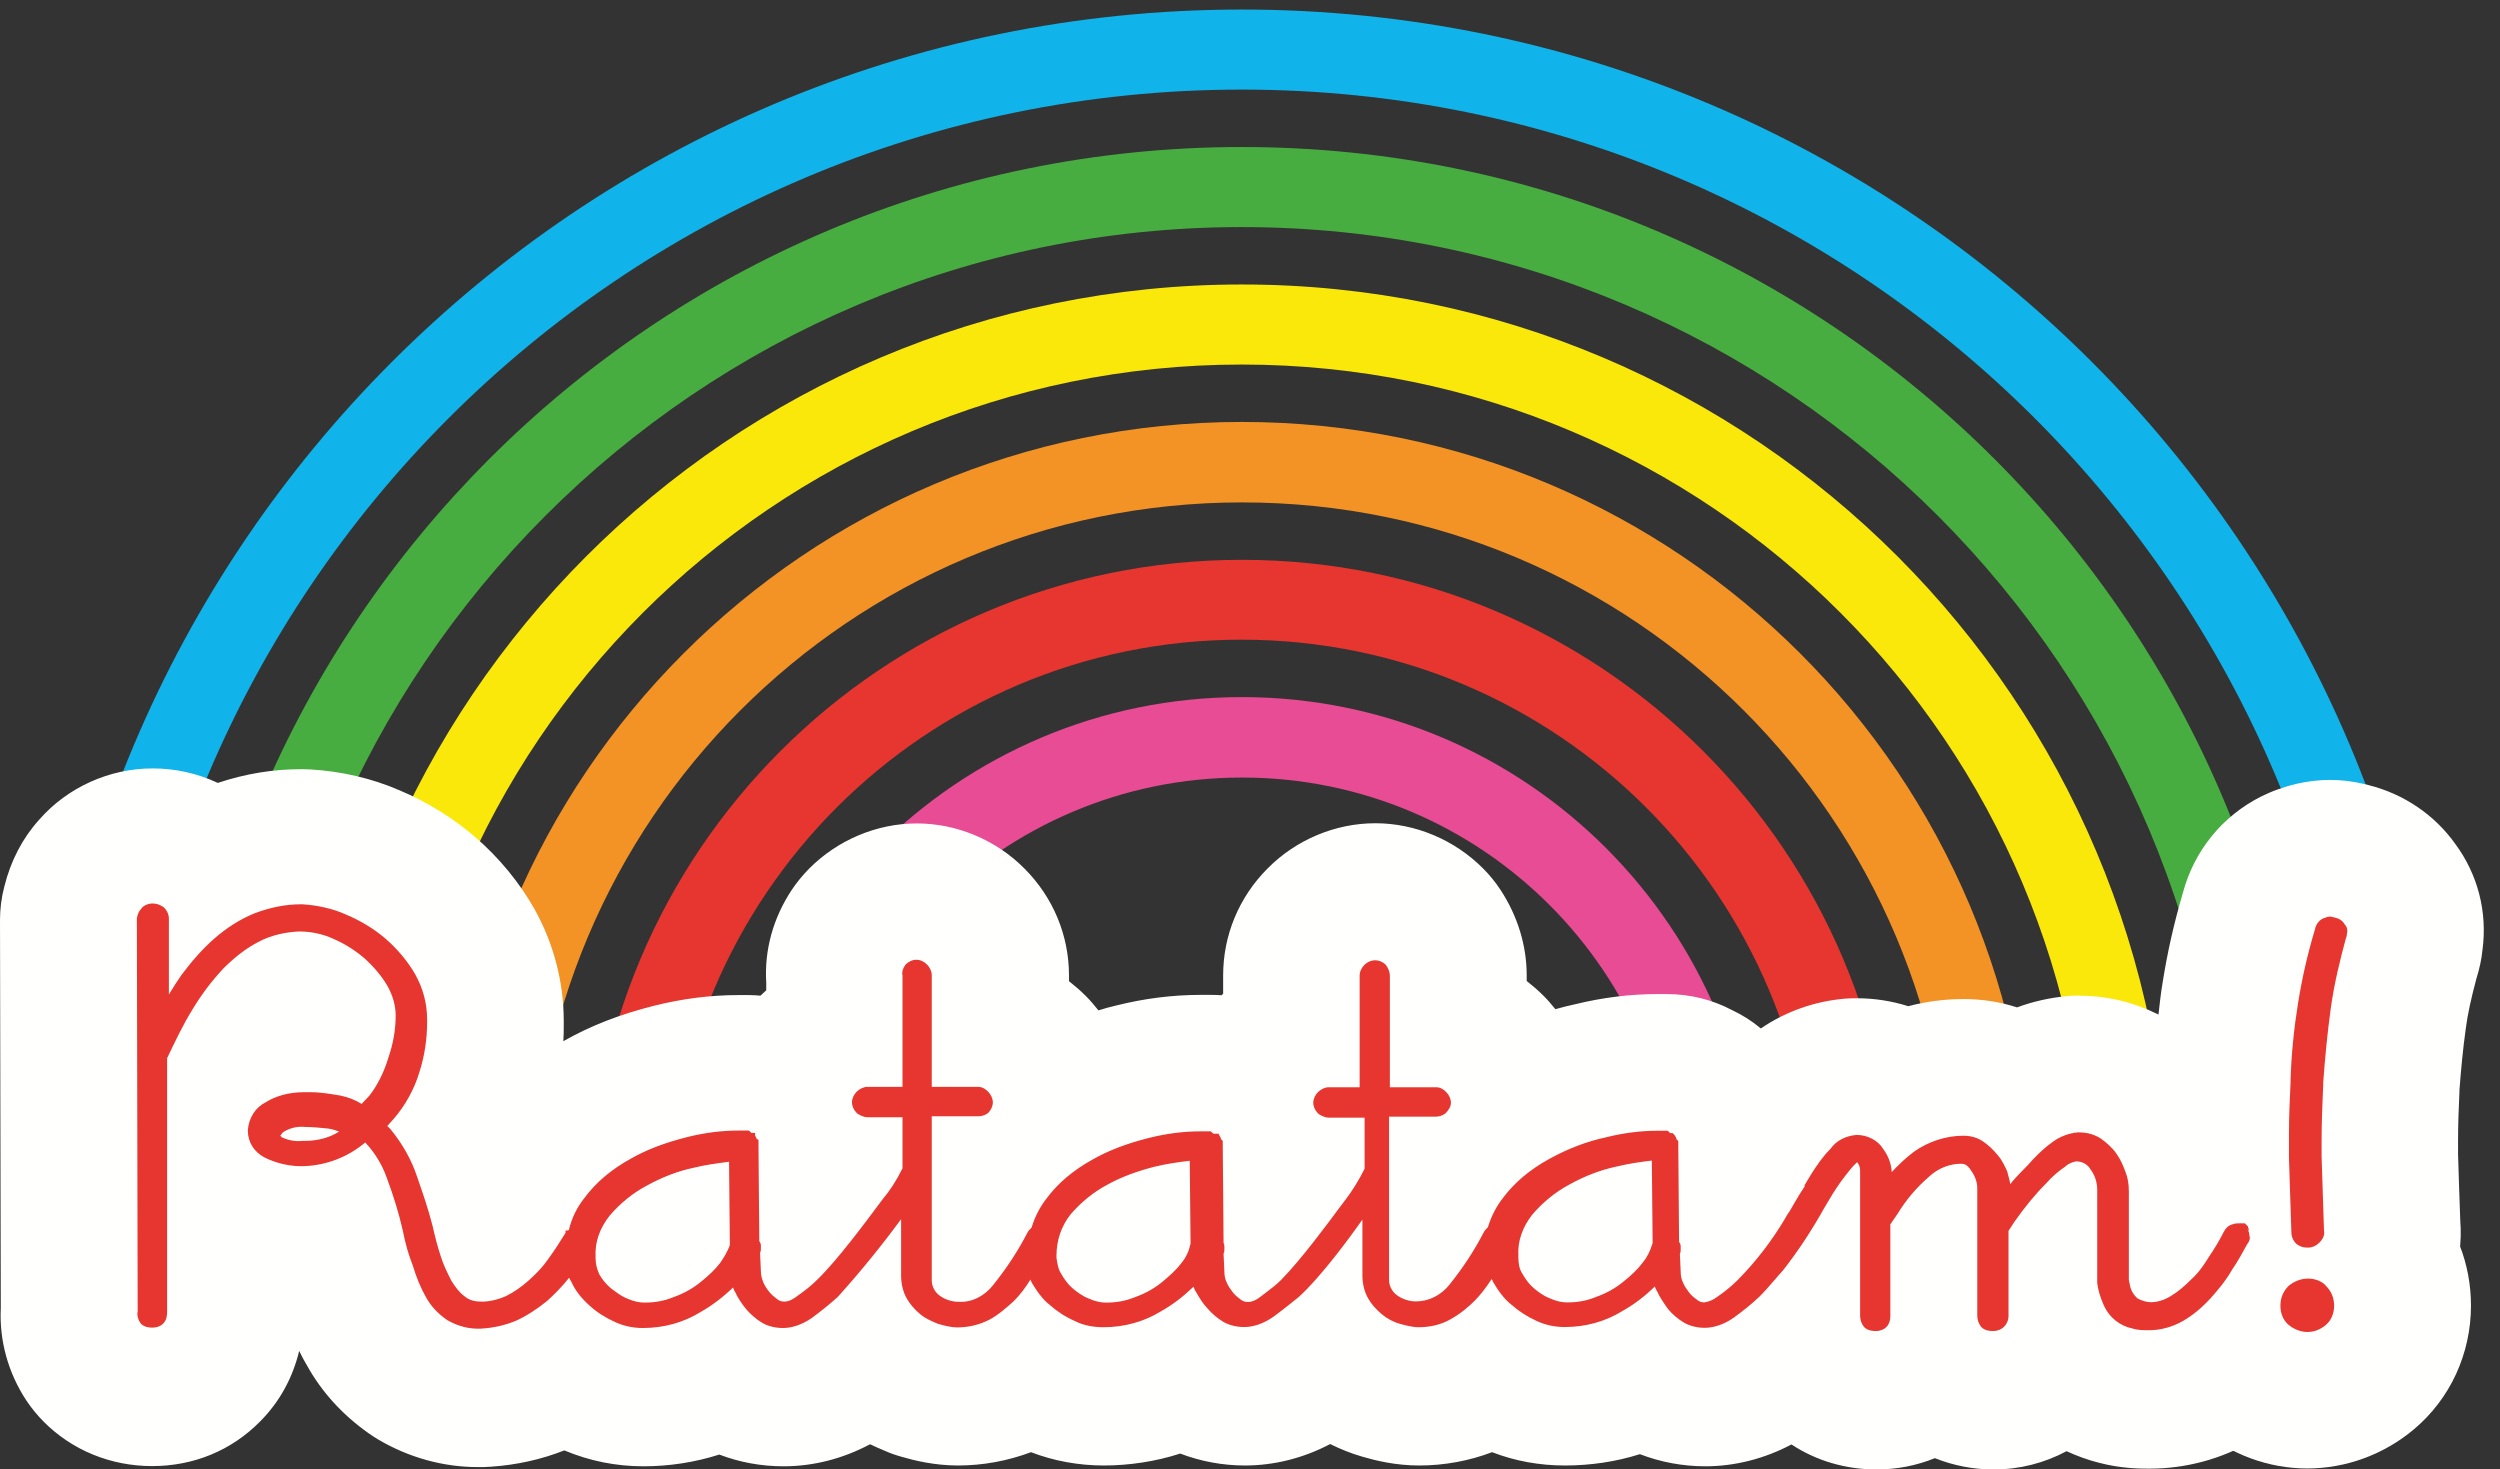 <svg width="131" height="77" viewBox="0 0 131 77" fill="none" xmlns="http://www.w3.org/2000/svg">
<rect x="0" y="0" width="131" height="77" fill="#333333" stroke="none"/>
<g id="Calque_1">
<path id="Vector" d="M6.264 63.561C6.264 31.042 32.594 4.695 65.063 4.695C97.532 4.695 123.861 31.042 123.861 63.561H128.072C128.072 28.741 99.867 0.5 65.073 0.5C30.28 0.5 2.074 28.741 2.074 63.561H6.264Z" fill="#10B4EA"/>
<path id="Vector_2" d="M13.467 63.551C13.467 35.018 36.566 11.899 65.063 11.899C93.561 11.899 116.659 35.029 116.659 63.551H120.87C120.87 32.718 95.885 7.704 65.074 7.704C34.262 7.704 9.277 32.718 9.277 63.561H13.457V63.551H13.467Z" fill="#48AD40"/>
<path id="Vector_3" d="M20.67 63.551C20.67 39.005 40.547 19.102 65.063 19.102C89.579 19.102 109.456 39.005 109.456 63.551H113.667C113.667 36.694 91.914 14.907 65.073 14.907C38.233 14.907 16.48 36.694 16.48 63.561H20.67V63.551Z" fill="#FAE80B"/>
<path id="Vector_4" d="M27.893 63.561C27.893 42.992 44.549 26.326 65.083 26.326C85.617 26.326 102.274 43.002 102.274 63.561H106.464C106.464 40.66 87.931 22.11 65.073 22.11C42.214 22.11 23.682 40.671 23.682 63.551H27.893V63.561Z" fill="#F39225"/>
<path id="Vector_5" d="M99.272 63.572C99.272 44.668 83.96 29.335 65.073 29.335C46.186 29.335 30.874 44.658 30.874 63.572L35.054 63.551C35.054 46.958 48.49 33.519 65.052 33.519C81.615 33.519 95.051 46.968 95.051 63.551L99.272 63.572Z" fill="#E73630"/>
<path id="Vector_6" d="M92.069 63.551C92.069 48.623 79.978 36.528 65.073 36.528C50.167 36.528 38.076 48.623 38.076 63.551L42.287 63.572C42.287 50.966 52.492 40.743 65.083 40.743C77.675 40.743 87.879 50.966 87.879 63.572L92.059 63.551H92.069Z" fill="#E84C94"/>
<g id="Group">
<path id="Vector_7" d="M120.953 59.835C118.9 59.835 116.898 60.563 115.325 61.885C115.158 62.031 114.991 62.177 114.835 62.333C113.219 63.957 112.333 66.112 112.333 68.412C112.333 70.942 113.417 73.305 115.314 74.897C116.888 76.219 118.879 76.948 120.901 76.948C122.923 76.948 124.914 76.219 126.488 74.897C128.385 73.305 129.479 70.942 129.479 68.412C129.479 66.216 128.666 64.144 127.186 62.552C125.633 60.844 123.34 59.835 120.943 59.835H120.953ZM120.953 67.121C121.297 67.121 121.641 67.246 121.808 67.465C122.068 67.725 122.194 68.069 122.194 68.412C122.194 68.756 122.068 69.099 121.808 69.318C121.547 69.536 121.255 69.661 120.911 69.661C120.609 69.661 120.276 69.536 120.015 69.318C119.754 69.099 119.629 68.756 119.629 68.412C119.629 68.027 119.754 67.725 120.015 67.465C120.276 67.246 120.609 67.121 120.953 67.121Z" fill="#FFFFFD"/>
<g id="Group_2">
<path id="Vector_8" d="M36.284 61.063C35.429 61.24 34.574 61.584 33.803 62.01C33.074 62.395 32.396 62.958 31.843 63.603C31.333 64.248 31.03 65.019 31.072 65.841V65.924C31.072 66.226 31.156 66.57 31.281 66.83C31.447 67.132 31.666 67.392 31.916 67.6C32.219 67.819 32.469 68.027 32.813 68.162C33.115 68.287 33.407 68.381 33.751 68.381C34.303 68.381 34.814 68.298 35.335 68.079C35.846 67.902 36.315 67.652 36.742 67.309C37.128 67.007 37.514 66.663 37.806 66.278C38.014 65.976 38.233 65.633 38.358 65.248L38.316 60.73C37.629 60.813 36.951 60.907 36.263 61.074L36.284 61.063Z" fill="#FFFFFD"/>
<path id="Vector_9" d="M16.011 58.908C15.938 58.908 15.865 58.898 15.802 58.898C15.458 58.898 15.135 58.992 14.812 59.169C14.687 59.252 14.604 59.387 14.51 59.512C14.552 59.554 14.593 59.637 14.677 59.689C14.958 59.835 15.302 59.918 15.625 59.918C15.698 59.918 15.761 59.918 15.823 59.908H15.948C16.72 59.908 17.439 59.689 18.002 59.262C17.741 59.137 17.491 59.044 17.189 59.002C16.803 58.96 16.376 58.919 15.99 58.919L16.011 58.908Z" fill="#FFFFFD"/>
<path id="Vector_10" d="M60.414 61.021C59.559 61.24 58.704 61.542 57.933 61.969C57.203 62.354 56.526 62.916 55.974 63.561C55.463 64.207 55.202 64.977 55.202 65.799V65.883C55.244 66.184 55.285 66.528 55.463 66.788C55.63 67.09 55.848 67.392 56.099 67.6C56.359 67.819 56.651 68.027 56.995 68.162C57.297 68.287 57.589 68.381 57.933 68.381C58.486 68.381 58.996 68.298 59.517 68.079C60.028 67.902 60.497 67.652 60.925 67.309C61.31 67.007 61.696 66.663 61.988 66.278C62.248 65.976 62.415 65.633 62.498 65.206L62.457 60.688C61.769 60.772 61.091 60.865 60.403 61.032L60.414 61.021Z" fill="#FFFFFD"/>
<path id="Vector_11" d="M84.617 61.021C83.762 61.198 82.907 61.542 82.136 61.969C81.406 62.354 80.729 62.916 80.177 63.561C79.666 64.207 79.364 64.977 79.405 65.799V65.883C79.405 66.184 79.447 66.528 79.614 66.788C79.78 67.09 79.999 67.392 80.249 67.6C80.51 67.819 80.802 68.027 81.146 68.162C81.448 68.287 81.74 68.381 82.084 68.381C82.636 68.381 83.147 68.298 83.668 68.079C84.179 67.902 84.648 67.652 85.076 67.309C85.461 67.007 85.847 66.663 86.139 66.278C86.399 65.976 86.566 65.633 86.691 65.206L86.649 60.688C85.962 60.772 85.284 60.865 84.596 61.032L84.617 61.021Z" fill="#FFFFFD"/>
<path id="Vector_12" d="M128.656 44.22C127.582 42.711 125.977 41.608 124.111 41.139C124.028 41.118 123.945 41.097 123.861 41.077C123.288 40.941 122.694 40.868 122.11 40.868C120.745 40.868 119.734 41.233 119.379 41.358C119.077 41.462 118.785 41.587 118.493 41.732C116.44 42.763 114.96 44.595 114.376 46.812C113.917 48.374 113.573 49.894 113.323 51.476C113.229 52.028 113.167 52.6 113.104 53.162C111.812 52.517 110.415 52.173 108.914 52.173C108.695 52.173 108.466 52.173 108.247 52.204C107.371 52.288 106.506 52.486 105.693 52.787C104.797 52.496 103.859 52.35 102.889 52.35C101.92 52.35 100.94 52.475 99.992 52.725C99.137 52.454 98.23 52.309 97.302 52.309C97.094 52.309 96.896 52.309 96.687 52.329C95.061 52.465 93.55 53.016 92.268 53.891C91.809 53.506 91.299 53.183 90.767 52.933C89.725 52.381 88.557 52.09 87.348 52.09H86.837C85.43 52.09 83.992 52.267 82.543 52.621C82.189 52.694 81.844 52.787 81.501 52.881C81.313 52.642 81.104 52.402 80.875 52.173C80.594 51.892 80.302 51.642 79.999 51.403V51.111C79.999 49.54 79.52 47.989 78.624 46.625C78.363 46.229 78.061 45.855 77.717 45.511C76.216 44.002 74.162 43.138 72.067 43.138C69.972 43.138 67.908 44.002 66.418 45.511C64.917 47.02 64.093 49.009 64.093 51.111V52.069C64.093 52.069 64.041 52.121 64.01 52.152C63.812 52.132 63.603 52.132 63.406 52.132H62.895C61.446 52.132 59.955 52.319 58.465 52.694C58.152 52.767 57.85 52.85 57.558 52.944C57.349 52.683 57.131 52.423 56.891 52.184C56.609 51.903 56.318 51.653 56.015 51.413V51.122C56.015 49.019 55.192 47.031 53.691 45.522C52.2 44.012 50.136 43.148 48.041 43.148C45.946 43.148 43.893 44.012 42.392 45.522C42.058 45.865 41.746 46.24 41.485 46.635C40.505 48.114 40.047 49.8 40.151 51.486V51.892C40.047 51.986 39.953 52.08 39.849 52.173C39.63 52.152 39.421 52.142 39.202 52.142H38.692C37.243 52.142 35.752 52.329 34.262 52.704C32.479 53.152 30.937 53.755 29.561 54.536C29.55 54.536 29.54 54.547 29.519 54.557C29.54 54.255 29.54 53.964 29.54 53.662V53.485C29.54 51.455 29.008 49.435 28.018 47.655C27.236 46.261 26.152 44.938 24.881 43.846C23.734 42.857 22.369 42.014 20.93 41.41C19.492 40.785 17.876 40.41 16.25 40.317C16.115 40.317 15.979 40.306 15.844 40.306H15.76C14.301 40.306 12.842 40.546 11.414 41.025C10.319 40.514 9.173 40.265 7.995 40.265C5.722 40.265 3.534 41.264 2.064 42.94C1.178 43.918 0.563 45.105 0.229 46.448C0.073 47.031 0 47.624 0 48.218L0.042 68.547C-0.042 70.223 0.417 71.92 1.376 73.377C1.636 73.773 1.949 74.148 2.283 74.491C3.773 75.99 5.795 76.823 7.974 76.823C10.152 76.823 12.133 76.001 13.623 74.491C14.645 73.471 15.343 72.191 15.677 70.785C15.802 71.046 15.937 71.306 16.083 71.545C16.855 72.94 17.939 74.127 19.304 75.095C19.471 75.21 19.638 75.324 19.815 75.428C21.42 76.376 23.223 76.875 25.037 76.875C25.277 76.875 25.506 76.875 25.746 76.854C27.08 76.761 28.352 76.48 29.571 76.001C30.884 76.552 32.271 76.834 33.709 76.834C35.075 76.834 36.419 76.625 37.691 76.219C38.754 76.625 39.89 76.834 41.058 76.834C42.621 76.834 44.164 76.438 45.592 75.678C45.873 75.813 46.113 75.918 46.29 75.99L46.363 76.022C46.645 76.147 46.937 76.251 47.239 76.334C47.916 76.532 48.969 76.792 50.199 76.792C51.502 76.792 52.805 76.552 54.024 76.094C55.213 76.552 56.516 76.792 57.839 76.792C59.163 76.792 60.56 76.584 61.842 76.167C62.905 76.573 64.062 76.792 65.23 76.792C66.772 76.792 68.294 76.407 69.701 75.668C70.243 75.938 70.817 76.167 71.4 76.334C72.078 76.532 73.13 76.792 74.361 76.792C75.684 76.792 76.977 76.552 78.186 76.094C79.395 76.563 80.677 76.792 82.011 76.792C83.346 76.792 84.68 76.594 85.93 76.198C87.014 76.615 88.171 76.834 89.36 76.834C90.913 76.834 92.456 76.438 93.873 75.689C95.166 76.542 96.708 77 98.334 77C99.408 77 100.44 76.792 101.388 76.407C102.347 76.792 103.39 77 104.474 77C105.818 77 107.121 76.667 108.289 76.042C108.831 76.292 109.394 76.5 109.977 76.646C111.155 76.958 112.156 76.958 112.625 76.958C114.553 76.958 116.429 76.448 118.076 75.48C119.233 74.804 120.286 73.94 121.203 72.919C121.318 72.795 121.443 72.649 121.568 72.503C123.434 72.347 125.237 71.525 126.592 70.171C128.291 68.464 129.104 66.237 128.917 63.946L128.854 62.135L128.802 60.48V59.741C128.802 58.95 128.833 58.096 128.875 57.201V57.128C128.958 56.014 129.062 54.932 129.208 53.891C129.302 53.152 129.479 52.35 129.761 51.288C129.917 50.789 130.032 50.289 130.084 49.758C130.345 47.78 129.834 45.813 128.656 44.22ZM120.526 52.631C120.745 51.299 121.036 50.008 121.422 48.717C121.464 48.499 121.589 48.332 121.766 48.249C121.891 48.207 121.975 48.166 122.11 48.166C122.193 48.166 122.235 48.207 122.329 48.207C122.496 48.249 122.673 48.332 122.756 48.509C122.84 48.592 122.881 48.728 122.84 48.894C122.84 48.936 122.84 49.019 122.798 49.113C122.454 50.362 122.162 51.611 121.985 52.892C121.818 54.141 121.683 55.431 121.599 56.722C121.578 57.201 121.558 57.669 121.547 58.127C121.099 57.836 120.62 57.597 120.119 57.42C120.13 57.149 120.14 56.868 120.15 56.597C120.192 55.265 120.317 53.932 120.536 52.642L120.526 52.631ZM112.666 69.661H112.625C112.364 69.661 112.072 69.661 111.812 69.578C111.176 69.453 110.655 69.016 110.405 68.464C110.238 68.079 110.102 67.694 110.061 67.298V62.437C110.061 62.01 109.936 61.625 109.675 61.271C109.508 60.969 109.164 60.803 108.82 60.803C108.612 60.844 108.351 60.928 108.184 61.105C107.799 61.365 107.455 61.667 107.163 62.01C106.569 62.614 106.006 63.301 105.495 64.03L105.151 64.55V69.068C105.151 69.245 105.068 69.453 104.891 69.588C104.766 69.672 104.63 69.713 104.463 69.713C104.255 69.713 104.078 69.672 103.953 69.536C103.827 69.359 103.786 69.193 103.786 69.016V62.354C103.786 62.01 103.661 61.667 103.442 61.365C103.233 61.021 103.014 60.938 102.806 60.938C102.17 60.938 101.524 61.198 101.055 61.625C100.367 62.229 99.814 62.874 99.345 63.645L98.96 64.207V69.068C98.96 69.245 98.918 69.412 98.793 69.536C98.668 69.661 98.491 69.713 98.324 69.713C98.115 69.713 97.938 69.672 97.813 69.536C97.688 69.359 97.646 69.193 97.646 69.016V61.448C97.646 61.271 97.605 61.105 97.521 60.98C97.438 60.855 97.396 60.803 97.355 60.803L97.313 60.844C97.229 60.928 97.146 61.021 97.052 61.105C96.75 61.448 96.458 61.833 96.198 62.218C95.989 62.52 95.77 62.906 95.562 63.249C94.926 64.415 94.196 65.529 93.383 66.559C92.956 67.028 92.57 67.507 92.143 67.933C91.715 68.319 91.288 68.662 90.819 69.005C90.392 69.307 89.881 69.526 89.37 69.526C89.026 69.526 88.641 69.443 88.349 69.266C88.046 69.089 87.755 68.839 87.536 68.579C87.327 68.277 87.108 67.975 86.983 67.673C86.9 67.548 86.858 67.371 86.816 67.246C86.264 67.808 85.659 68.277 84.982 68.662C84.085 69.224 83.064 69.474 82.032 69.474C81.563 69.474 81.094 69.391 80.625 69.172C80.156 68.954 79.728 68.704 79.343 68.36C78.957 68.058 78.655 67.631 78.405 67.194C78.363 67.069 78.28 66.934 78.238 66.809C77.936 67.278 77.602 67.756 77.216 68.141C76.873 68.485 76.445 68.829 75.976 69.089C75.507 69.349 74.955 69.474 74.392 69.474C74.09 69.474 73.756 69.391 73.454 69.297C73.151 69.214 72.818 69.037 72.557 68.829C72.297 68.61 72.046 68.36 71.869 68.058C71.661 67.715 71.567 67.288 71.567 66.892V63.541C71.181 64.144 69.347 66.726 68.023 67.923C67.596 68.266 67.168 68.61 66.699 68.954C66.272 69.255 65.761 69.474 65.25 69.474C64.906 69.474 64.521 69.391 64.229 69.214C63.927 69.037 63.635 68.787 63.416 68.527C63.155 68.266 62.989 67.965 62.822 67.663C62.738 67.538 62.697 67.361 62.655 67.236C62.103 67.798 61.498 68.266 60.821 68.652C59.924 69.214 58.903 69.463 57.871 69.463C57.402 69.463 56.891 69.38 56.464 69.162C55.995 68.943 55.567 68.693 55.181 68.35C54.796 68.048 54.493 67.621 54.243 67.184C54.202 67.059 54.118 66.924 54.077 66.799C53.816 67.267 53.482 67.746 53.097 68.131C52.711 68.475 52.325 68.818 51.856 69.078C51.346 69.339 50.793 69.463 50.23 69.463C49.928 69.463 49.594 69.38 49.292 69.287C48.99 69.162 48.656 69.026 48.396 68.818C48.135 68.6 47.885 68.35 47.708 68.048C47.499 67.704 47.406 67.278 47.406 66.882V63.53C46.301 65.081 45.102 66.538 43.862 67.912C43.434 68.298 43.007 68.641 42.538 68.985C42.111 69.287 41.6 69.505 41.089 69.505C40.745 69.505 40.359 69.422 40.068 69.245C39.765 69.068 39.473 68.818 39.255 68.558C39.046 68.298 38.827 67.996 38.702 67.694C38.619 67.569 38.577 67.392 38.535 67.267C37.983 67.829 37.378 68.298 36.701 68.683C35.804 69.245 34.783 69.495 33.751 69.495C33.282 69.495 32.813 69.412 32.344 69.193C31.875 68.974 31.447 68.724 31.062 68.381C30.676 68.037 30.332 67.652 30.124 67.173C30.04 67.049 29.957 66.871 29.915 66.747C29.529 67.267 29.102 67.694 28.633 68.121C28.164 68.506 27.653 68.849 27.101 69.11C26.507 69.37 25.902 69.495 25.266 69.536C25.204 69.536 25.141 69.536 25.079 69.536C24.547 69.536 24.015 69.37 23.557 69.099C23.13 68.797 22.744 68.412 22.494 67.933C22.191 67.413 21.983 66.861 21.806 66.299C21.597 65.737 21.42 65.133 21.295 64.498C21.087 63.551 20.784 62.604 20.44 61.708C20.18 60.98 19.752 60.293 19.2 59.731L19.158 59.772C18.262 60.542 17.146 60.98 16 61.021C15.927 61.021 15.864 61.021 15.791 61.021C15.177 61.021 14.53 60.855 13.999 60.584C13.488 60.324 13.186 59.855 13.186 59.293V59.252C13.227 58.69 13.53 58.179 14.04 57.919C14.593 57.576 15.281 57.399 15.958 57.399H16.344C16.855 57.399 17.365 57.482 17.876 57.576C18.262 57.659 18.606 57.794 18.939 58.003L19.023 58.044L19.492 57.524C19.961 56.92 20.305 56.191 20.513 55.463C20.774 54.734 20.899 54.005 20.899 53.225C20.899 52.663 20.732 52.111 20.43 51.59C20.086 51.028 19.659 50.56 19.189 50.133C18.679 49.706 18.126 49.363 17.522 49.102C16.969 48.842 16.323 48.717 15.729 48.717H15.646C14.916 48.759 14.155 48.936 13.509 49.279C12.821 49.623 12.185 50.143 11.633 50.695C11.038 51.34 10.476 52.069 10.007 52.85C9.496 53.662 9.068 54.567 8.641 55.473V68.797C8.641 69.016 8.599 69.183 8.474 69.318C8.349 69.443 8.172 69.495 8.005 69.495C7.797 69.495 7.62 69.453 7.494 69.318C7.411 69.193 7.328 68.974 7.369 68.797L7.328 48.155C7.369 47.978 7.411 47.853 7.536 47.728C7.62 47.603 7.838 47.51 8.005 47.51C8.172 47.51 8.307 47.551 8.516 47.687C8.641 47.812 8.724 47.989 8.724 48.207V52.631C9.027 52.111 9.319 51.642 9.621 51.215C10.132 50.529 10.684 49.883 11.33 49.321C11.966 48.759 12.654 48.332 13.384 48.03C14.155 47.728 14.968 47.562 15.771 47.562H15.854C16.625 47.603 17.386 47.78 18.074 48.082C18.804 48.384 19.523 48.811 20.128 49.331C20.732 49.852 21.285 50.497 21.66 51.184C22.046 51.871 22.254 52.642 22.254 53.464V53.641C22.254 54.505 22.129 55.358 21.868 56.181C21.608 57.045 21.139 57.898 20.544 58.586L20.117 59.054L20.378 59.314C20.972 60.043 21.441 60.865 21.743 61.76C22.046 62.624 22.337 63.478 22.556 64.342C22.681 64.904 22.817 65.414 22.984 65.935C23.109 66.362 23.328 66.799 23.536 67.225C23.744 67.569 23.963 67.871 24.266 68.09C24.526 68.308 24.86 68.391 25.204 68.391H25.287C25.715 68.391 26.184 68.266 26.569 68.09C26.997 67.871 27.382 67.621 27.768 67.278C28.154 66.934 28.539 66.549 28.831 66.112C29.175 65.643 29.467 65.164 29.769 64.696V64.654H29.811C29.811 64.654 29.894 64.613 29.936 64.571C30.061 63.967 30.363 63.364 30.749 62.895C31.385 62.031 32.198 61.386 33.136 60.876C34.032 60.355 35.012 60.012 36.044 59.762C36.899 59.543 37.795 59.418 38.692 59.418H39.202L39.286 59.502C39.286 59.502 39.369 59.543 39.411 59.543H39.453V59.585C39.494 59.668 39.536 59.71 39.536 59.803L39.619 59.845V60.064L39.661 65.133C39.661 65.133 39.744 65.216 39.744 65.31V65.487C39.744 65.487 39.744 65.57 39.703 65.664L39.744 66.653C39.744 66.871 39.786 67.038 39.87 67.257C39.953 67.475 40.078 67.642 40.214 67.819C40.339 67.996 40.516 68.121 40.682 68.246C40.808 68.329 40.943 68.371 41.11 68.371C41.37 68.371 41.621 68.246 41.84 68.069C42.225 67.808 42.611 67.507 42.955 67.163C44.195 65.956 46.071 63.332 46.374 62.947C46.801 62.427 47.145 61.875 47.437 61.271V58.429H45.477C45.31 58.429 45.133 58.346 45.008 58.252C44.883 58.127 44.8 57.95 44.8 57.784C44.8 57.617 44.883 57.441 45.008 57.316C45.133 57.191 45.31 57.097 45.477 57.097H47.437V51.122C47.395 50.945 47.479 50.778 47.562 50.653C47.687 50.529 47.864 50.435 48.031 50.435C48.198 50.435 48.375 50.518 48.5 50.653C48.625 50.789 48.709 50.955 48.709 51.122V57.097H51.273C51.439 57.097 51.575 57.18 51.7 57.316C51.825 57.441 51.908 57.617 51.908 57.784C51.908 57.95 51.825 58.127 51.7 58.252C51.575 58.336 51.439 58.377 51.273 58.377H48.709V67.111C48.709 67.454 48.875 67.798 49.178 68.017C49.48 68.235 49.865 68.36 50.241 68.36C50.282 68.36 50.314 68.36 50.355 68.36C51.075 68.36 51.711 67.985 52.159 67.413C52.847 66.549 53.441 65.654 53.952 64.665C53.993 64.581 54.077 64.488 54.16 64.404C54.327 63.842 54.587 63.332 54.931 62.895C55.567 62.031 56.38 61.386 57.318 60.876C58.215 60.355 59.194 60.012 60.226 59.762C61.081 59.543 61.977 59.418 62.874 59.418H63.385L63.468 59.502C63.468 59.502 63.551 59.543 63.593 59.543H63.76C63.802 59.627 63.843 59.668 63.843 59.762L63.927 59.845V60.064L63.968 65.133C63.968 65.133 64.01 65.216 64.01 65.31V65.487C64.01 65.487 64.01 65.612 63.968 65.664L64.01 66.653C64.01 66.871 64.052 67.08 64.135 67.257C64.219 67.475 64.344 67.642 64.479 67.819C64.604 67.996 64.781 68.121 64.948 68.246C65.073 68.329 65.209 68.371 65.376 68.371C65.636 68.371 65.886 68.246 66.105 68.069C66.491 67.767 66.876 67.507 67.221 67.163C68.461 65.914 70.295 63.332 70.598 62.947C70.983 62.427 71.327 61.875 71.619 61.271V58.429H69.607C69.441 58.429 69.263 58.346 69.138 58.252C69.013 58.127 68.93 57.95 68.93 57.784C68.93 57.617 69.013 57.441 69.138 57.316C69.263 57.191 69.441 57.097 69.607 57.097H71.359V51.122C71.359 50.945 71.442 50.778 71.567 50.653C71.692 50.529 71.869 50.435 72.036 50.435C72.203 50.435 72.38 50.518 72.505 50.653C72.588 50.778 72.672 50.955 72.672 51.122V57.097H75.236C75.403 57.097 75.538 57.18 75.663 57.316C75.788 57.441 75.872 57.617 75.872 57.784C75.872 57.95 75.747 58.127 75.611 58.252C75.486 58.336 75.351 58.377 75.184 58.377H72.62V67.059C72.62 67.402 72.787 67.746 73.089 67.965C73.391 68.183 73.777 68.308 74.152 68.308C74.882 68.308 75.559 67.965 76.028 67.361C76.716 66.497 77.31 65.602 77.821 64.613C77.863 64.529 77.946 64.436 78.029 64.352C78.196 63.79 78.457 63.28 78.801 62.843C79.437 61.979 80.25 61.334 81.188 60.824C82.126 60.303 83.106 59.918 84.138 59.71C84.992 59.491 85.889 59.366 86.785 59.366H87.296L87.379 59.45C87.379 59.45 87.463 59.491 87.504 59.491H87.546L87.588 59.533C87.629 59.616 87.671 59.658 87.671 59.751L87.754 59.835V60.053L87.796 65.123C87.796 65.123 87.88 65.206 87.88 65.3V65.477C87.88 65.477 87.88 65.602 87.838 65.654L87.88 66.642C87.88 66.861 87.921 67.069 88.005 67.246C88.088 67.465 88.213 67.631 88.349 67.808C88.474 67.985 88.651 68.11 88.818 68.235C88.943 68.319 89.078 68.36 89.245 68.36C89.506 68.319 89.756 68.235 89.975 68.058C90.36 67.798 90.746 67.496 91.09 67.153C92.07 66.164 92.924 65.05 93.612 63.884C93.654 63.801 93.738 63.665 93.831 63.541C93.998 63.239 94.175 62.937 94.384 62.593C94.509 62.416 94.644 62.208 94.769 61.989H94.728L94.988 61.563C95.291 61.094 95.582 60.657 95.968 60.272C96.27 59.845 96.74 59.627 97.25 59.585C97.761 59.585 98.272 59.845 98.532 60.272C98.793 60.615 98.96 61.042 98.96 61.521V61.74C99.387 61.271 99.814 60.834 100.325 60.449C101.055 59.928 101.951 59.637 102.848 59.637C103.192 59.637 103.536 59.72 103.827 59.939C104.13 60.157 104.338 60.365 104.557 60.626C104.766 60.886 104.901 61.188 105.026 61.49C105.109 61.792 105.193 62.093 105.193 62.395C105.276 62.27 105.412 62.135 105.495 62.01C105.797 61.667 106.048 61.407 106.308 61.146C106.694 60.719 107.08 60.334 107.549 59.98C107.934 59.678 108.403 59.512 108.872 59.46C109.3 59.46 109.644 59.543 109.988 59.762C110.29 59.98 110.54 60.189 110.759 60.49C110.967 60.792 111.103 61.094 111.228 61.438C111.353 61.74 111.395 62.083 111.395 62.427V67.069L111.437 67.288C111.478 67.631 111.645 67.933 111.906 68.152C112.166 68.277 112.416 68.371 112.677 68.371C113.021 68.371 113.365 68.256 113.678 68.079C113.865 68.464 114.094 68.839 114.345 69.193C113.834 69.495 113.229 69.661 112.635 69.661H112.666Z" fill="#FFFFFD"/>
</g>
<g id="Group_3">
<path id="Vector_13" d="M117.827 64.488C117.847 64.436 117.827 64.373 117.795 64.3V64.269L117.629 64.103H117.316C117.222 64.103 117.128 64.103 116.982 64.155C116.784 64.207 116.628 64.342 116.513 64.571C116.305 64.987 116.044 65.425 115.752 65.852C115.554 66.174 115.252 66.653 114.835 67.028C114.439 67.423 114.116 67.694 113.751 67.913C113.418 68.121 113.053 68.235 112.709 68.235C112.5 68.235 112.271 68.173 112.021 68.048C111.781 67.85 111.635 67.569 111.593 67.267L111.552 67.08V62.437C111.552 62.021 111.489 61.688 111.375 61.407C111.26 61.094 111.124 60.761 110.885 60.428C110.645 60.095 110.363 59.866 110.082 59.658C109.728 59.439 109.373 59.335 108.894 59.335C108.383 59.377 107.893 59.575 107.507 59.876C106.986 60.251 106.58 60.688 106.257 61.053C106.006 61.313 105.735 61.573 105.433 61.927C105.402 61.969 105.381 62.01 105.339 62.052C105.308 61.844 105.246 61.646 105.193 61.448V61.417C105.058 61.115 104.922 60.813 104.693 60.543C104.443 60.241 104.224 60.032 103.943 59.835C103.64 59.616 103.286 59.512 102.879 59.512C101.973 59.512 101.045 59.814 100.284 60.355C99.825 60.699 99.45 61.074 99.127 61.417C99.106 60.99 98.95 60.574 98.689 60.22C98.418 59.762 97.866 59.47 97.282 59.47C96.688 59.523 96.209 59.783 95.917 60.199C95.5 60.615 95.197 61.074 94.916 61.511L94.541 62.135H94.582C94.499 62.281 94.405 62.416 94.322 62.541C94.113 62.874 93.957 63.166 93.79 63.447L93.769 63.478C93.676 63.613 93.592 63.738 93.55 63.832C92.852 65.008 92.018 66.101 91.049 67.08C90.747 67.382 90.382 67.684 89.954 67.975C89.777 68.11 89.569 68.204 89.308 68.246C89.173 68.246 89.069 68.215 88.954 68.131C88.787 68.006 88.631 67.892 88.516 67.736C88.391 67.569 88.266 67.403 88.183 67.194C88.109 67.049 88.068 66.851 88.068 66.643L88.026 65.695C88.068 65.623 88.068 65.529 88.068 65.487V65.31C88.068 65.206 88.026 65.133 87.984 65.081L87.943 60.064V59.793L87.849 59.699C87.849 59.637 87.807 59.585 87.786 59.543C87.786 59.523 87.766 59.512 87.755 59.491L87.651 59.377H87.547C87.547 59.377 87.515 59.356 87.484 59.346L87.39 59.252H86.827C85.973 59.252 85.066 59.366 84.159 59.595C83.169 59.803 82.158 60.189 81.178 60.73C80.156 61.292 79.354 61.969 78.749 62.781C78.416 63.208 78.145 63.718 77.968 64.3C77.884 64.384 77.801 64.477 77.749 64.571C77.259 65.518 76.675 66.414 75.966 67.298C75.518 67.871 74.872 68.194 74.194 68.194C73.85 68.194 73.486 68.079 73.204 67.871C72.944 67.684 72.787 67.382 72.787 67.069V58.513H75.216C75.403 58.513 75.56 58.471 75.737 58.346C75.935 58.148 76.029 57.961 76.029 57.784C76.029 57.586 75.935 57.378 75.779 57.222C75.664 57.107 75.497 56.972 75.257 56.972H72.829V51.122C72.829 50.955 72.766 50.768 72.62 50.56C72.297 50.237 71.818 50.237 71.495 50.56C71.338 50.716 71.245 50.924 71.245 51.122V56.972H69.629C69.431 56.972 69.233 57.066 69.066 57.222C68.91 57.378 68.816 57.586 68.816 57.784C68.816 57.982 68.91 58.19 69.087 58.367C69.274 58.492 69.462 58.565 69.629 58.565H71.505V61.24C71.213 61.823 70.88 62.375 70.504 62.864C70.452 62.937 70.348 63.072 70.213 63.249C69.598 64.082 68.149 66.039 67.138 67.059C66.898 67.309 66.627 67.507 66.356 67.715C66.252 67.788 66.147 67.871 66.043 67.954C65.824 68.131 65.595 68.225 65.397 68.225C65.261 68.225 65.157 68.194 65.043 68.121C64.876 67.996 64.719 67.871 64.605 67.725C64.48 67.559 64.355 67.392 64.271 67.184C64.198 67.038 64.157 66.84 64.157 66.632L64.115 65.685C64.157 65.612 64.157 65.518 64.157 65.477V65.3C64.157 65.227 64.136 65.175 64.115 65.123L64.073 60.053V59.783L63.979 59.689C63.979 59.627 63.938 59.575 63.917 59.533C63.917 59.512 63.896 59.502 63.886 59.481L63.854 59.408H63.594C63.594 59.408 63.562 59.387 63.542 59.377L63.448 59.283H62.885C62.02 59.283 61.123 59.398 60.206 59.627C59.049 59.918 58.09 60.282 57.267 60.751C56.245 61.313 55.443 61.989 54.838 62.801C54.505 63.228 54.233 63.738 54.056 64.321C53.973 64.405 53.889 64.488 53.837 64.592C53.347 65.539 52.764 66.434 52.055 67.319C51.586 67.923 50.919 68.256 50.231 68.215C49.887 68.215 49.522 68.1 49.241 67.892C48.98 67.704 48.824 67.403 48.824 67.09V58.492H51.252C51.44 58.492 51.596 58.45 51.774 58.325C51.93 58.169 52.024 57.961 52.024 57.763C52.024 57.566 51.93 57.357 51.774 57.201C51.659 57.087 51.492 56.951 51.252 56.951H48.824V51.101C48.824 50.903 48.73 50.695 48.574 50.539C48.251 50.216 47.792 50.196 47.437 50.56C47.291 50.778 47.25 50.966 47.291 51.101V56.951H45.457C45.259 56.951 45.061 57.045 44.894 57.201C44.738 57.357 44.644 57.566 44.644 57.763C44.644 57.961 44.738 58.169 44.915 58.346C45.05 58.429 45.248 58.544 45.457 58.544H47.291V61.219C46.979 61.854 46.635 62.385 46.249 62.843C46.197 62.906 46.114 63.02 45.999 63.176C45.363 64.03 43.883 66.028 42.841 67.038C42.538 67.35 42.163 67.642 41.746 67.933C41.59 68.058 41.35 68.204 41.1 68.204C40.965 68.204 40.86 68.173 40.756 68.1C40.589 67.975 40.433 67.85 40.308 67.694C40.183 67.538 40.068 67.371 39.985 67.163C39.901 66.945 39.87 66.788 39.87 66.601L39.828 65.643C39.87 65.56 39.87 65.498 39.87 65.445V65.269C39.87 65.165 39.828 65.092 39.787 65.04L39.745 60.022V59.731L39.651 59.679C39.641 59.627 39.609 59.585 39.589 59.543C39.589 59.543 39.589 59.523 39.568 59.512V59.366H39.391C39.391 59.366 39.359 59.346 39.339 59.335L39.245 59.241H38.682C37.817 59.241 36.92 59.356 36.003 59.585C34.846 59.876 33.887 60.241 33.064 60.709C32.042 61.271 31.239 61.948 30.635 62.76C30.239 63.249 29.947 63.853 29.811 64.446C29.801 64.446 29.78 64.467 29.759 64.477H29.634V64.602C29.353 65.06 29.051 65.529 28.717 65.987C28.467 66.351 28.133 66.716 27.675 67.121C27.31 67.444 26.935 67.704 26.518 67.913C26.101 68.1 25.652 68.204 25.288 68.204H25.204C24.965 68.204 24.61 68.162 24.339 67.923C24.068 67.725 23.87 67.455 23.651 67.111C23.443 66.695 23.224 66.257 23.099 65.841C22.922 65.31 22.786 64.769 22.672 64.259C22.453 63.384 22.15 62.51 21.858 61.667C21.567 60.782 21.098 59.949 20.462 59.169L20.295 59.002L20.639 58.617C21.244 57.919 21.723 57.045 21.983 56.16C22.244 55.338 22.38 54.463 22.38 53.589V53.412C22.38 52.59 22.171 51.799 21.765 51.07C21.389 50.404 20.837 49.737 20.201 49.186C19.607 48.676 18.888 48.239 18.116 47.916C17.439 47.614 16.657 47.437 15.844 47.385H15.761C14.958 47.385 14.145 47.551 13.322 47.864C12.582 48.166 11.883 48.613 11.237 49.175C10.653 49.685 10.09 50.31 9.507 51.091C9.288 51.403 9.069 51.746 8.85 52.111V48.155C8.85 47.926 8.767 47.718 8.569 47.531C8.339 47.385 8.183 47.343 7.985 47.343C7.787 47.343 7.526 47.437 7.422 47.593C7.266 47.749 7.214 47.905 7.172 48.114L7.214 68.725C7.161 68.943 7.255 69.183 7.38 69.359C7.568 69.547 7.818 69.568 7.985 69.568C8.214 69.568 8.412 69.495 8.548 69.359C8.735 69.172 8.756 68.922 8.756 68.756V55.452C9.173 54.578 9.601 53.672 10.101 52.871C10.559 52.111 11.101 51.393 11.706 50.747C12.321 50.133 12.936 49.665 13.551 49.352C14.281 48.957 15.083 48.842 15.625 48.811H15.709C16.313 48.811 16.928 48.946 17.449 49.186C18.033 49.436 18.585 49.779 19.075 50.196C19.597 50.664 19.993 51.143 20.285 51.632C20.576 52.142 20.733 52.683 20.733 53.204C20.733 53.953 20.608 54.672 20.358 55.4C20.128 56.171 19.784 56.868 19.357 57.409L18.95 57.846C18.617 57.638 18.273 57.503 17.845 57.409C17.335 57.326 16.814 57.232 16.282 57.232H15.896C15.167 57.232 14.458 57.42 13.916 57.763C13.384 58.034 13.04 58.565 12.988 59.21V59.252C12.988 59.856 13.322 60.376 13.874 60.657C14.52 60.98 15.281 61.136 15.948 61.105C17.105 61.063 18.241 60.626 19.138 59.866C19.628 60.386 20.024 61.022 20.264 61.709C20.628 62.677 20.91 63.613 21.108 64.488C21.233 65.144 21.41 65.758 21.629 66.309C21.827 66.965 22.056 67.507 22.317 67.965C22.567 68.423 22.932 68.829 23.432 69.172C24.006 69.505 24.61 69.651 25.215 69.62C25.903 69.578 26.518 69.432 27.091 69.183C27.612 68.943 28.133 68.6 28.665 68.173C29.019 67.85 29.436 67.444 29.822 66.955C29.864 67.038 29.905 67.121 29.947 67.184C30.145 67.621 30.447 68.017 30.916 68.433C31.281 68.766 31.709 69.037 32.23 69.276C32.688 69.484 33.168 69.588 33.689 69.588C34.783 69.588 35.826 69.297 36.701 68.756C37.306 68.412 37.869 67.986 38.411 67.465C38.442 67.548 38.473 67.642 38.525 67.704C38.64 67.975 38.838 68.277 39.099 68.6C39.328 68.87 39.641 69.141 39.943 69.318C40.245 69.495 40.641 69.588 41.027 69.588C41.517 69.588 42.059 69.401 42.559 69.047C43.049 68.683 43.477 68.339 43.904 67.954C45.113 66.611 46.218 65.248 47.218 63.884V66.84C47.218 67.298 47.333 67.736 47.531 68.069C47.688 68.339 47.917 68.61 48.24 68.881C48.48 69.079 48.782 69.214 49.053 69.328L49.189 69.38C49.491 69.464 49.845 69.557 50.158 69.557C50.742 69.557 51.315 69.422 51.846 69.151C52.326 68.891 52.722 68.537 53.118 68.183C53.441 67.861 53.744 67.465 53.994 67.049C54.015 67.101 54.035 67.142 54.067 67.215C54.296 67.6 54.609 68.079 55.036 68.402C55.401 68.725 55.828 69.006 56.349 69.235C56.756 69.443 57.277 69.547 57.819 69.547C58.914 69.547 59.956 69.255 60.831 68.714C61.447 68.371 61.999 67.944 62.541 67.423C62.572 67.507 62.603 67.6 62.656 67.673C62.833 67.975 63.01 68.287 63.26 68.548C63.489 68.818 63.802 69.089 64.104 69.266C64.407 69.443 64.803 69.537 65.199 69.537C65.689 69.537 66.231 69.349 66.731 68.995C67.2 68.652 67.638 68.298 68.065 67.954C69.212 66.913 70.744 64.831 71.39 63.905V66.83C71.39 67.288 71.505 67.725 71.703 68.058C71.859 68.329 72.089 68.6 72.412 68.87C72.672 69.089 73.016 69.276 73.36 69.37C73.663 69.453 74.017 69.547 74.34 69.547C74.934 69.547 75.508 69.412 75.987 69.141C76.54 68.839 76.988 68.444 77.259 68.173C77.561 67.871 77.863 67.486 78.166 67.017C78.186 67.069 78.218 67.121 78.249 67.194C78.478 67.579 78.791 68.058 79.218 68.381C79.583 68.704 80.01 68.985 80.532 69.224C80.99 69.432 81.47 69.537 81.991 69.537C83.085 69.537 84.128 69.245 85.003 68.704C85.618 68.36 86.181 67.933 86.713 67.413C86.744 67.496 86.775 67.59 86.827 67.652C86.963 67.965 87.182 68.277 87.401 68.589C87.63 68.87 87.943 69.13 88.245 69.308C88.547 69.484 88.943 69.578 89.329 69.578C89.819 69.578 90.361 69.391 90.861 69.037C91.362 68.672 91.789 68.329 92.195 67.944C92.477 67.663 92.727 67.371 92.998 67.059C93.144 66.892 93.279 66.726 93.436 66.559C94.228 65.55 94.958 64.436 95.625 63.239C95.698 63.114 95.771 62.999 95.844 62.874C95.979 62.645 96.125 62.406 96.261 62.208C96.511 61.833 96.803 61.459 97.094 61.115L97.313 60.897C97.313 60.897 97.345 60.938 97.365 60.969C97.439 61.074 97.47 61.219 97.47 61.365V68.933C97.47 69.151 97.532 69.349 97.678 69.537C97.866 69.724 98.116 69.745 98.283 69.745C98.522 69.745 98.71 69.672 98.846 69.537C98.981 69.401 99.054 69.203 99.054 68.974V64.155L99.419 63.624C99.877 62.874 100.409 62.239 101.107 61.636C101.556 61.219 102.16 60.98 102.765 60.98C102.911 60.98 103.098 61.021 103.296 61.355C103.505 61.646 103.609 61.958 103.609 62.271V68.933C103.609 69.151 103.672 69.349 103.818 69.537C104.005 69.724 104.255 69.745 104.422 69.745C104.61 69.745 104.766 69.703 104.933 69.588C105.12 69.453 105.246 69.203 105.246 68.974V64.498L105.558 64.019C106.1 63.249 106.653 62.572 107.216 62.01C107.507 61.677 107.841 61.386 108.237 61.115C108.393 60.959 108.633 60.886 108.79 60.855C109.102 60.855 109.394 61.011 109.54 61.271C109.78 61.594 109.894 61.958 109.894 62.354V67.226C109.936 67.59 110.051 67.975 110.249 68.423C110.53 69.037 111.093 69.484 111.729 69.609C112.01 69.703 112.313 69.703 112.584 69.703H112.625C113.23 69.703 113.855 69.526 114.397 69.214C114.918 68.912 115.398 68.506 115.836 68.027C116.18 67.642 116.628 67.121 116.951 66.549C117.253 66.112 117.514 65.633 117.764 65.175C117.879 65.05 117.92 64.883 117.868 64.738C117.868 64.613 117.827 64.498 117.764 64.405L117.827 64.488ZM86.588 65.165C86.463 65.581 86.296 65.903 86.067 66.174C85.816 66.507 85.472 66.84 85.024 67.194C84.607 67.527 84.149 67.777 83.648 67.954C83.179 68.152 82.689 68.246 82.116 68.246C81.835 68.246 81.553 68.183 81.22 68.037C80.949 67.933 80.678 67.767 80.365 67.496C80.156 67.319 79.948 67.059 79.75 66.705C79.625 66.507 79.562 66.237 79.562 65.872V65.779C79.521 65.029 79.781 64.29 80.302 63.634C80.855 62.989 81.522 62.448 82.231 62.073C83.033 61.625 83.878 61.303 84.67 61.136C85.306 60.98 85.942 60.886 86.556 60.813L86.598 65.165H86.588ZM62.385 65.165C62.301 65.56 62.155 65.883 61.905 66.185C61.655 66.518 61.311 66.84 60.863 67.205C60.446 67.538 59.987 67.788 59.487 67.965C59.018 68.162 58.528 68.256 57.955 68.256C57.673 68.256 57.392 68.194 57.058 68.048C56.704 67.913 56.402 67.673 56.203 67.507C55.995 67.33 55.787 67.069 55.589 66.716C55.443 66.497 55.401 66.185 55.359 65.903V65.799C55.359 64.998 55.609 64.259 56.089 63.645C56.641 62.999 57.308 62.458 58.017 62.083C58.705 61.698 59.529 61.386 60.456 61.146C61.092 60.99 61.728 60.897 62.343 60.824L62.385 65.165ZM38.254 65.216C38.119 65.602 37.9 65.945 37.723 66.195C37.473 66.518 37.129 66.851 36.681 67.205C36.264 67.538 35.805 67.788 35.305 67.965C34.825 68.162 34.346 68.256 33.772 68.256C33.491 68.256 33.209 68.194 32.876 68.048C32.615 67.954 32.397 67.788 32.167 67.621L32.011 67.507C31.771 67.298 31.563 67.059 31.406 66.778C31.281 66.528 31.208 66.205 31.208 65.935V65.841C31.166 65.092 31.427 64.353 31.948 63.697C32.501 63.051 33.168 62.51 33.877 62.135C34.679 61.688 35.523 61.365 36.316 61.198C36.931 61.042 37.566 60.959 38.202 60.876L38.244 65.227L38.254 65.216ZM14.75 59.575C14.75 59.575 14.708 59.533 14.687 59.512C14.75 59.418 14.812 59.335 14.885 59.294C15.25 59.085 15.604 59.012 16.021 59.054C16.386 59.054 16.803 59.096 17.199 59.137C17.397 59.169 17.585 59.221 17.773 59.294C17.283 59.606 16.657 59.783 15.98 59.783H15.834C15.49 59.824 15.083 59.752 14.75 59.585V59.575Z" fill="#E73630"/>
<path id="Vector_14" d="M120.953 66.997C120.589 66.997 120.213 67.132 119.922 67.382C119.64 67.663 119.494 68.006 119.494 68.423C119.494 68.839 119.65 69.193 119.922 69.422C120.193 69.651 120.568 69.797 120.901 69.797C121.256 69.797 121.589 69.672 121.881 69.422C122.152 69.193 122.308 68.829 122.308 68.423C122.308 68.017 122.163 67.663 121.892 67.392C121.704 67.153 121.329 66.997 120.933 66.997H120.953Z" fill="#E73630"/>
<path id="Vector_15" d="M122.851 48.426C122.757 48.249 122.59 48.134 122.319 48.072C122.298 48.072 122.277 48.072 122.256 48.062C122.215 48.051 122.173 48.03 122.11 48.03C121.985 48.03 121.892 48.062 121.798 48.103L121.714 48.134C121.506 48.239 121.35 48.447 121.308 48.686C120.912 49.998 120.62 51.288 120.411 52.611C120.203 53.901 120.067 55.234 120.026 56.587V56.702C119.984 57.617 119.942 58.471 119.942 59.387V60.688C119.984 61.989 120.026 63.291 120.067 64.55C120.067 64.821 120.182 65.071 120.38 65.216C120.537 65.321 120.693 65.373 120.88 65.373H120.964C121.162 65.373 121.37 65.279 121.527 65.123C121.662 64.987 121.839 64.769 121.777 64.467L121.652 60.605V59.741C121.652 58.794 121.694 57.857 121.735 56.868V56.743C121.829 55.442 121.954 54.151 122.121 52.923C122.308 51.517 122.652 50.175 122.923 49.175C122.976 49.061 122.976 48.957 122.976 48.936C123.028 48.738 122.986 48.572 122.871 48.447L122.851 48.426Z" fill="#E73630"/>
</g>
</g>
</g>
</svg>
